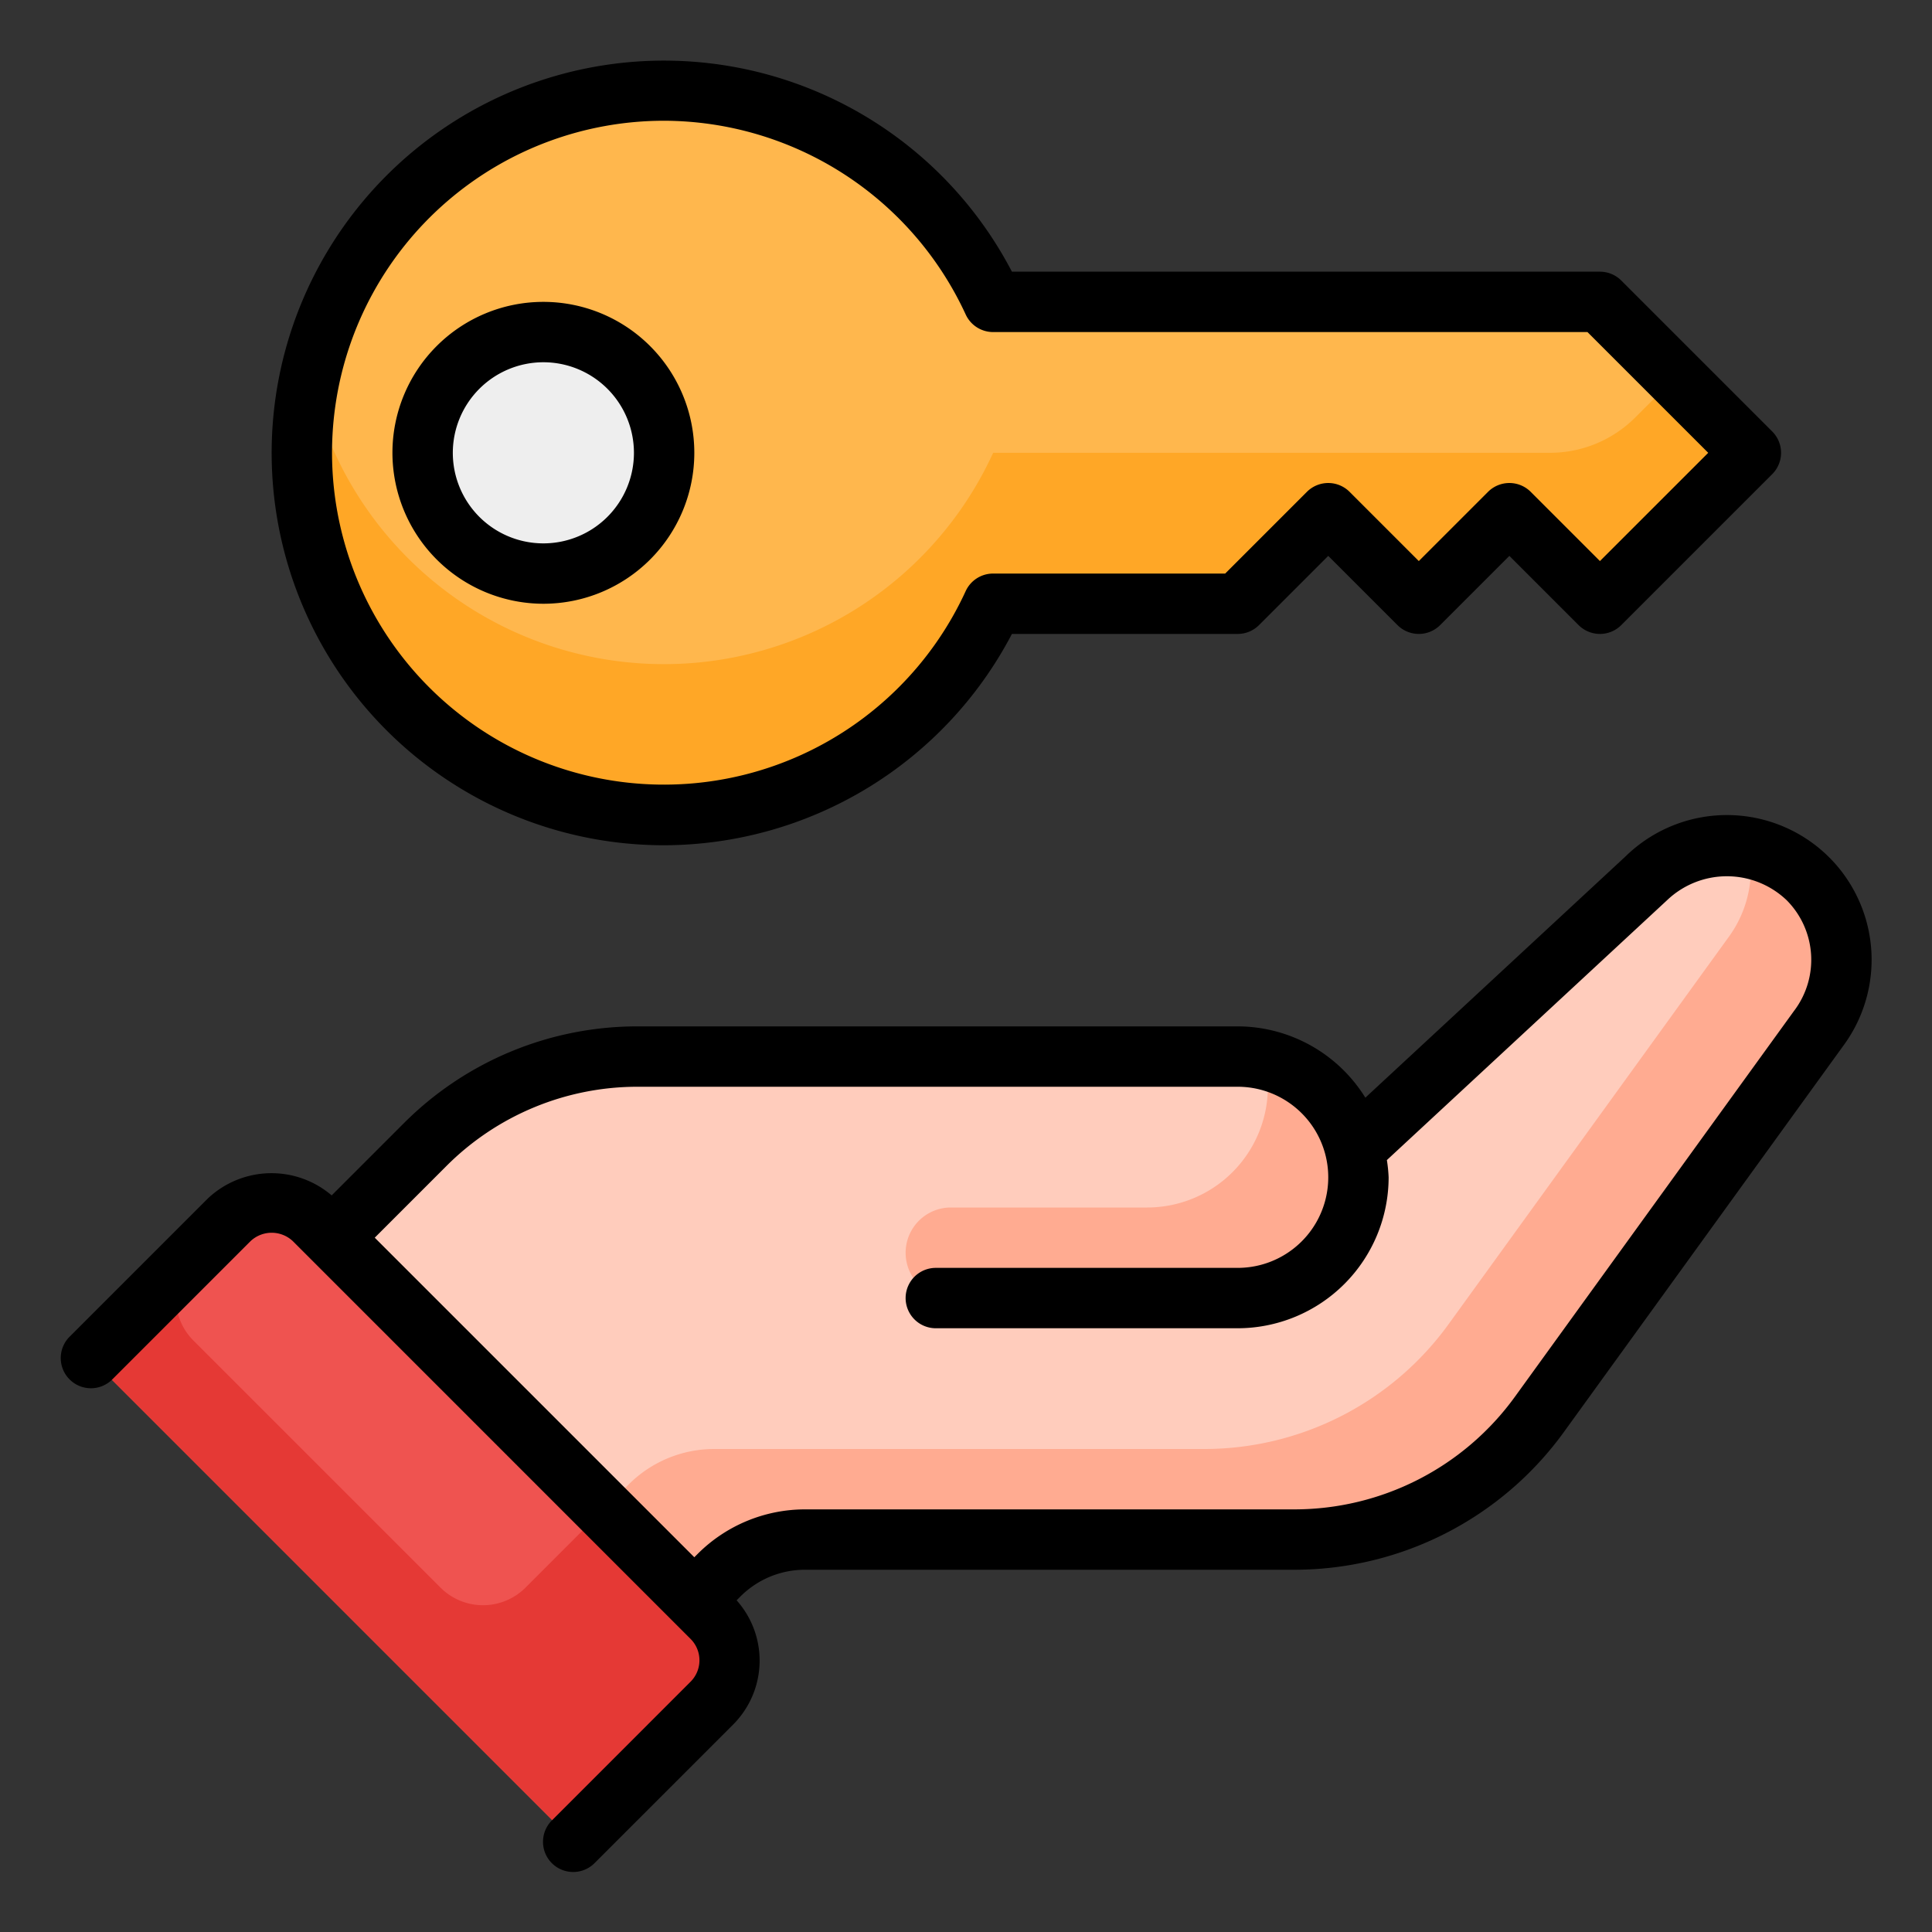 <?xml version="1.0" encoding="UTF-8"?>
<svg xmlns="http://www.w3.org/2000/svg" viewBox="0 0 64 64" width="512" height="512"><rect x="0" y="0" width="64" height="64" fill="#333333" stroke="none"/><g id="_21-Key" data-name="21-Key"><path d="M53,10H32.898a12,12,0,1,0,0,10H41l3-3,3,3,3-3,3,3,5-5Z" fill="#ffb74d"/><circle cx="18" cy="15" r="4" fill="#eee"/><path d="M23.586,53.586,10.414,40.414a2,2,0,0,0-2.828,0L3,45,19,61l4.586-4.586A2,2,0,0,0,23.586,53.586Z" fill="#ef5350"/><path d="M23.59,56.41,19,61,3,45l3.41-3.41a1.992,1.992,0,0,0,0,2.82L14.59,52.59a1.992,1.992,0,0,0,2.82,0L20,50l3.59,3.59A1.992,1.992,0,0,1,23.59,56.41Z" fill="#e53935"/><path d="M59.89,29.11a3.802,3.802,0,0,0-5.37,0l-9.64,8.94-.005.002A3.993,3.993,0,0,0,41,35H21.142a10,10,0,0,0-7.071,2.929L11,41,23,53l.83-.83A4.004,4.004,0,0,1,26.66,51H42.89a9.993,9.993,0,0,0,8.1-4.14l9.26-12.8a3.799,3.799,0,0,0-.36-4.95Z" fill="#ffccbc"/><path d="M61,31.79a3.813,3.813,0,0,1-.75,2.27l-9.26,12.8A9.992,9.992,0,0,1,42.89,51H26.66a4.004,4.004,0,0,0-2.83,1.17L23,53l-3-3,.83-.83A4.004,4.004,0,0,1,23.66,48H39.89a9.992,9.992,0,0,0,8.1-4.14l9.26-12.8A3.813,3.813,0,0,0,58,28.79a3.515,3.515,0,0,0-.07-.72A3.787,3.787,0,0,1,61,31.79Z" fill="#ffab91"/><path d="M41.9,35.1a4.431,4.431,0,0,1,.1.9,3.999,3.999,0,0,1-4,4H31.5a1.5,1.5,0,0,0,0,3H41a4.001,4.001,0,0,0,.9-7.9Z" fill="#ffab91"/><path d="M10.629,18.897A12.321,12.321,0,0,1,10.26,12.5,11.996,11.996,0,0,0,32.9,15H51.343a4,4,0,0,0,2.828-1.172L55.5,12.5,58,15l-5,5-3-3-3,3-3-3-3,3H32.9a12.01,12.01,0,0,1-22.271-1.103Z" fill="#ffa726"/><path d="M60.597,28.403a4.801,4.801,0,0,0-6.757-.026l-8.611,7.985A4.988,4.988,0,0,0,41,34H21.142a10.929,10.929,0,0,0-7.778,3.222l-2.377,2.377a3.07,3.07,0,0,0-4.108.108L2.293,44.293A1.0 1,0,0,0,3.707,45.707l4.586-4.586a1.021,1.021,0,0,1,1.414,0L22.878,54.293a1.002,1.002,0,0,1,0,1.414L18.293,60.293A1.0 1,0,1,0,19.707,61.707l4.586-4.586a2.997,2.997,0,0,0,.108-4.109l.135-.135A3.021,3.021,0,0,1,26.66,52h16.23a11.026,11.026,0,0,0,8.91-4.554l9.255-12.794a4.799,4.799,0,0,0-.458-6.249Zm-1.157,5.07L50.18,46.274A9.022,9.022,0,0,1,42.89,50h-16.23a5.036,5.036,0,0,0-3.537,1.463l-.123.123L12.414,41l2.364-2.364A8.943,8.943,0,0,1,21.142,36H41a3,3,0,0,1,0,6H31a1,1,0,0,0,0,2H41a5.006,5.006,0,0,0,5-5,4.901,4.901,0,0,0-.058-.571l9.285-8.611a2.869,2.869,0,0,1,3.956,0,2.799,2.799,0,0,1,.257,3.656ZM22,28a13.037,13.037,0,0,0,11.521-7H41a1,1,0,0,0,.707-.293L44,18.414l2.293,2.293a1.0 1,0,0,0,1.414,0L50,18.414l2.293,2.293a1.0 1,0,0,0,1.414,0l5-5a1.0 1,0,0,0,0-1.414l-5-5A1,1,0,0,0,53,9H33.521A12.996,12.996,0,1,0,22,28ZM22,4a11.033,11.033,0,0,1,9.99,6.418,1,1,0,0,0,.909.582h19.688l4,4L53,18.586l-2.293-2.293a1.0 1,0,0,0-1.414,0L47,18.586l-2.293-2.293a1.0 1,0,0,0-1.414,0L40.586,19h-7.688a1,1,0,0,0-.909.582A10.996,10.996,0,1,1,22,4ZM18,20a5,5,0,1,0-5-5A5.006,5.006,0,0,0,18,20Zm0-8a3,3,0,1,1-3,3A3.003,3.003,0,0,1,18,12Z"/></g></svg>
